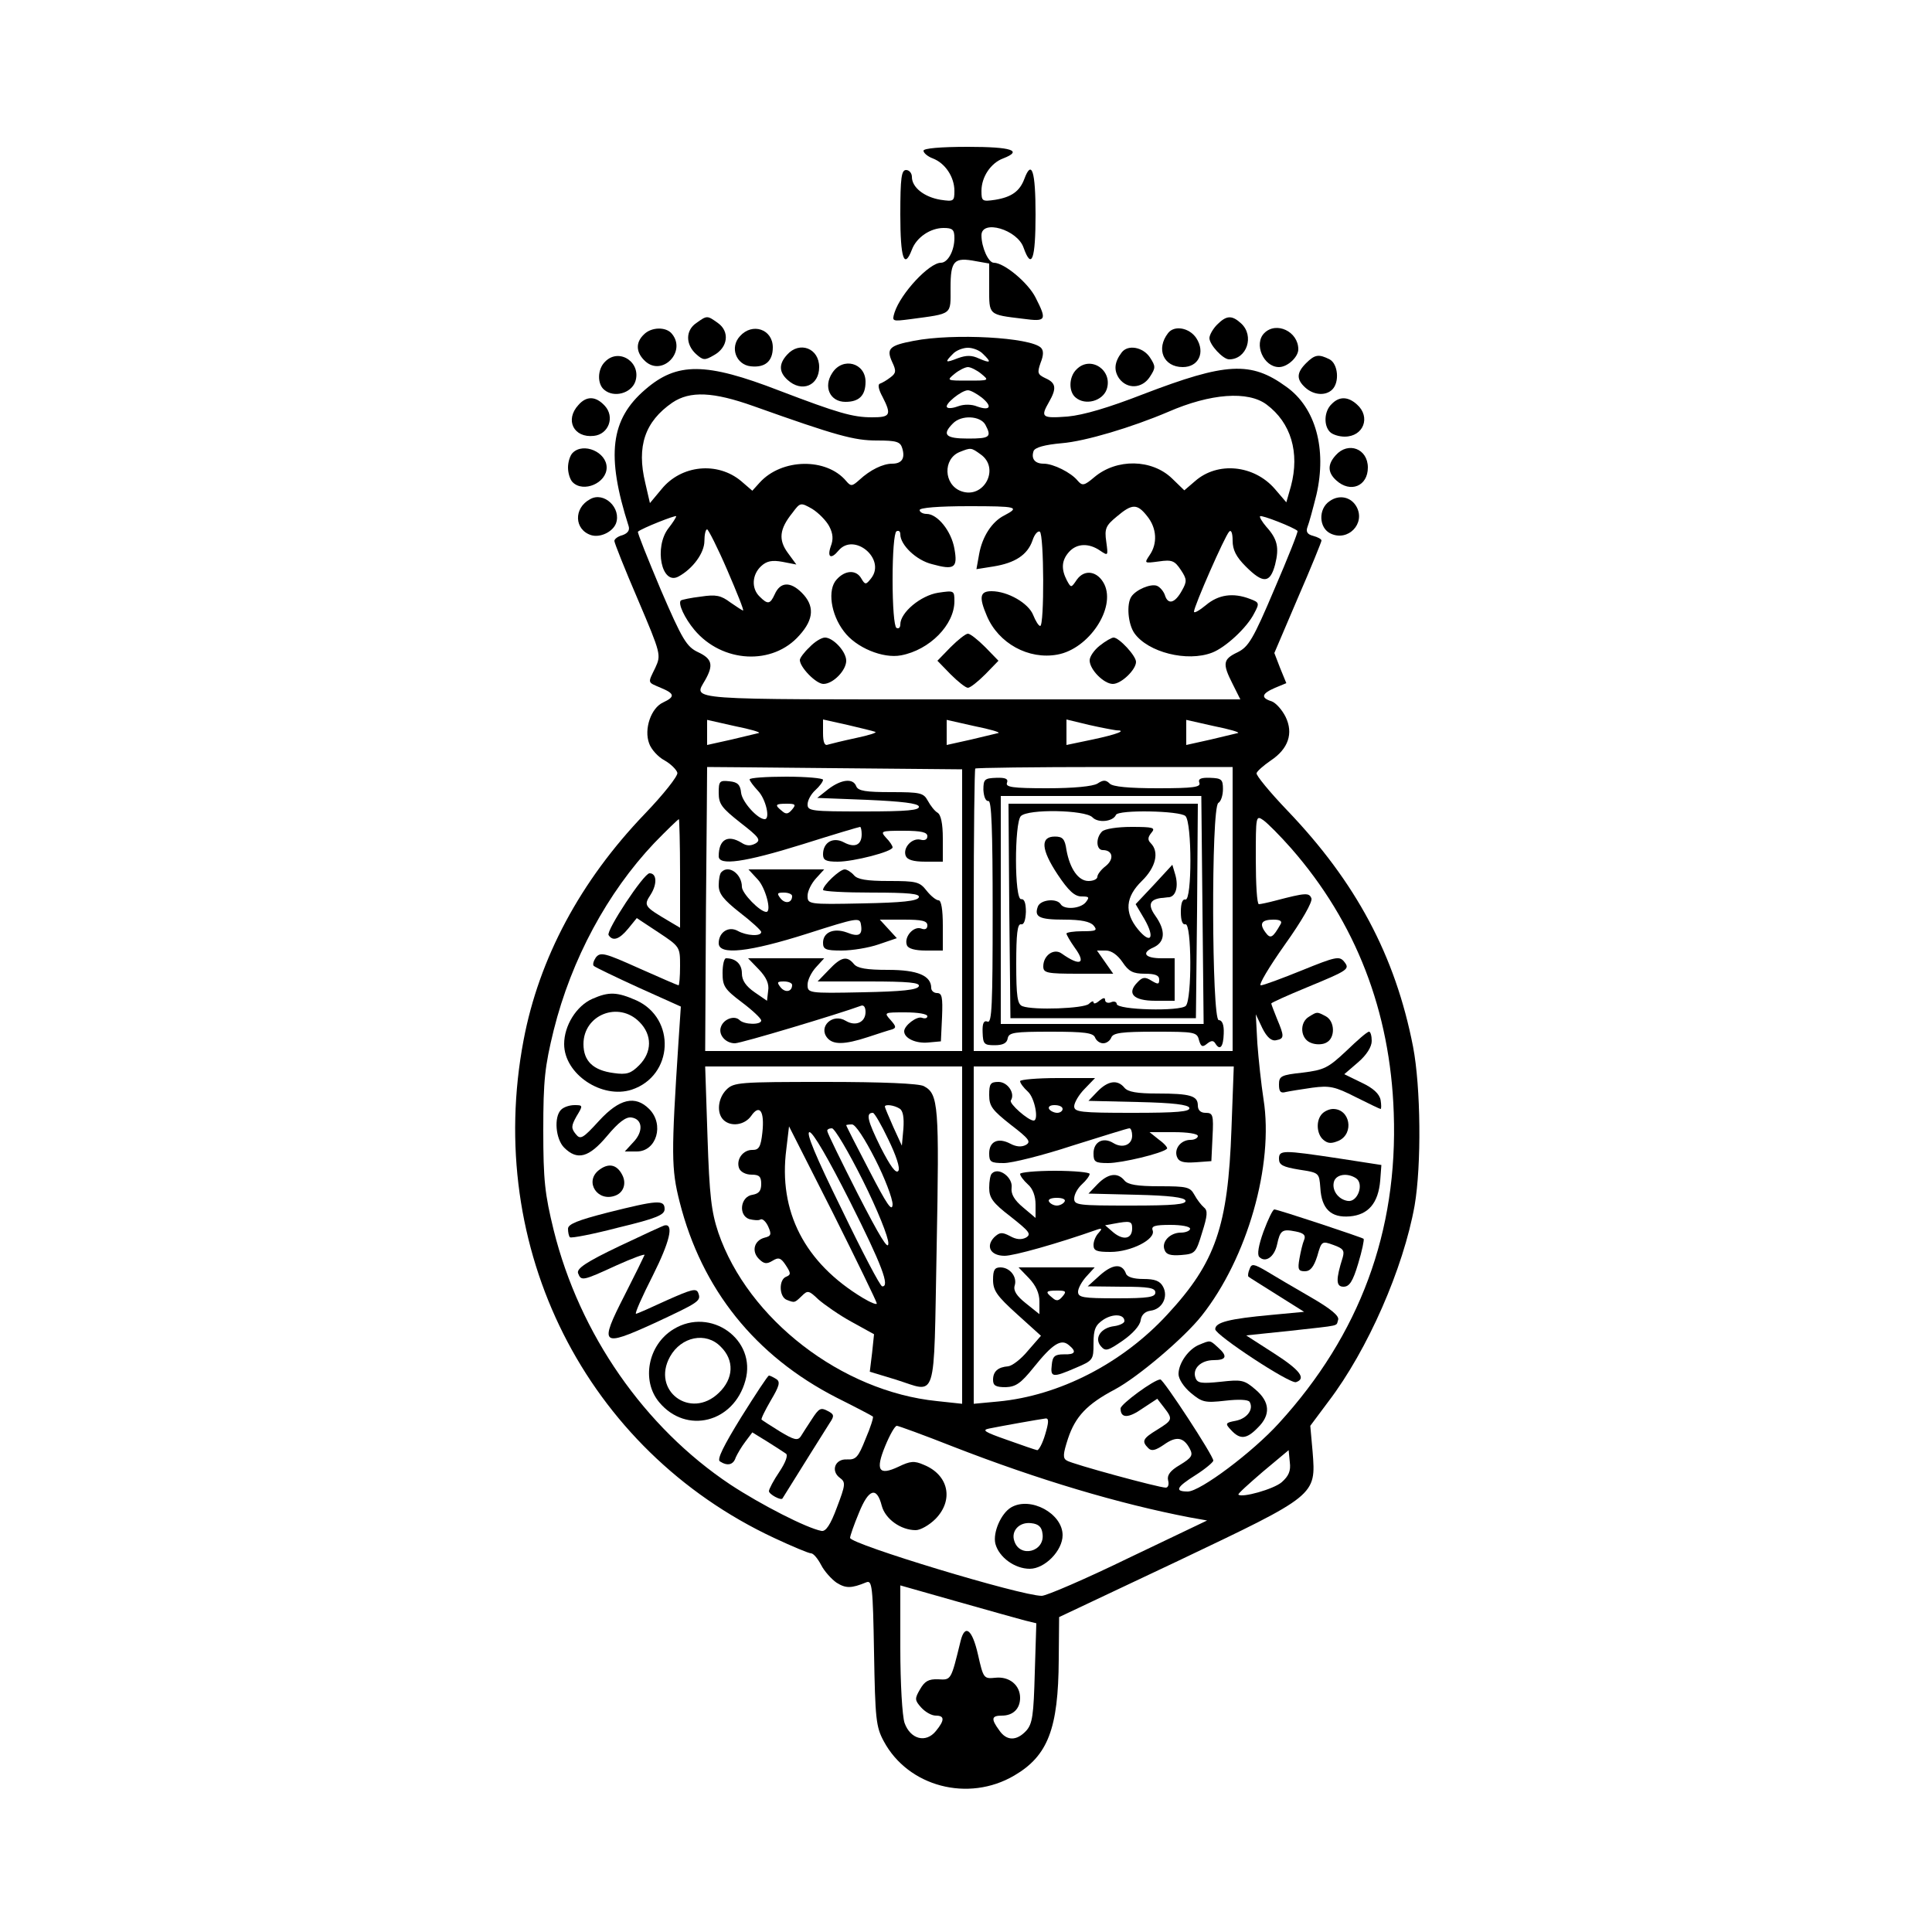 <?xml version="1.0" standalone="no"?>
<!DOCTYPE svg PUBLIC "-//W3C//DTD SVG 20010904//EN"
 "http://www.w3.org/TR/2001/REC-SVG-20010904/DTD/svg10.dtd">
<svg version="1.0" xmlns="http://www.w3.org/2000/svg"
 width="500pt" height="500pt" viewBox="0 0 500 500"
 preserveAspectRatio="xMidYMid meet">
<g transform="translate(0,500) scale(0.1,-0.1)"
fill="#000000" stroke="none">
<path d="M2390 4610 c0 -6 11 -15 24 -20 32 -12 56 -48 56 -84 0 -27 -2 -28
-36 -23 -42 7 -74 32 -74 59 0 10 -7 18 -15 18 -12 0 -15 -19 -15 -115 0 -114
10 -143 30 -91 12 32 48 56 82 56 23 0 28 -4 28 -26 0 -33 -17 -64 -35 -64
-30 0 -104 -79 -120 -129 -7 -23 -6 -23 41 -17 111 15 104 10 104 81 0 71 9
80 66 69 l34 -6 0 -63 c0 -71 -3 -69 88 -80 60 -8 62 -4 32 55 -19 38 -81 90
-108 90 -14 0 -32 40 -32 71 0 42 93 15 109 -32 21 -59 31 -30 31 86 0 113
-10 143 -29 92 -12 -32 -33 -47 -75 -54 -34 -5 -36 -4 -36 23 0 36 24 72 56
84 52 20 23 30 -91 30 -72 0 -115 -4 -115 -10z"/>
<path d="M1802 4164 c-28 -19 -28 -55 -1 -80 19 -17 23 -17 47 -3 36 20 41 61
10 83 -28 20 -28 20 -56 0z"/>
<path d="M3150 4160 c-11 -11 -20 -27 -20 -35 0 -17 35 -55 51 -55 46 0 66 61
31 93 -24 22 -38 21 -62 -3z"/>
<path d="M1666 4134 c-22 -21 -20 -47 4 -69 44 -40 107 25 69 71 -15 19 -54
18 -73 -2z"/>
<path d="M1915 4130 c-27 -29 -10 -74 28 -78 37 -4 57 13 57 49 0 47 -53 65
-85 29z"/>
<path d="M3023 4138 c-32 -41 -12 -88 38 -88 41 0 59 38 35 75 -18 27 -57 34
-73 13z"/>
<path d="M3272 4138 c-28 -28 -2 -88 38 -88 22 0 50 26 50 46 0 46 -57 73 -88
42z"/>
<path d="M2365 4118 c-63 -12 -72 -20 -56 -55 11 -23 10 -29 -5 -40 -9 -7 -21
-14 -27 -16 -6 -2 -3 -16 7 -34 24 -47 20 -53 -27 -53 -50 0 -88 11 -240 69
-191 74 -265 74 -347 3 -90 -77 -102 -170 -43 -354 3 -10 -2 -18 -16 -23 -12
-3 -21 -10 -21 -15 0 -5 27 -73 61 -152 60 -141 60 -143 45 -176 -20 -41 -21
-37 14 -52 36 -15 38 -23 6 -38 -31 -14 -50 -69 -36 -106 5 -15 23 -35 40 -44
16 -9 31 -24 33 -32 2 -8 -36 -56 -85 -107 -166 -173 -273 -373 -313 -585
-102 -538 161 -1060 648 -1288 47 -22 90 -40 96 -40 6 0 17 -13 26 -30 8 -16
27 -37 40 -46 24 -15 38 -15 77 1 15 6 17 -10 20 -182 3 -171 5 -192 25 -229
63 -118 219 -159 338 -89 87 51 114 121 115 300 l1 110 307 145 c359 171 358
169 349 283 l-6 67 47 63 c102 134 194 345 223 507 18 105 16 307 -4 411 -46
236 -148 426 -325 611 -46 48 -82 92 -80 97 1 5 18 20 37 33 45 30 59 70 38
113 -9 18 -25 36 -36 40 -29 9 -26 20 9 35 l29 12 -16 39 -15 39 61 143 c34
78 61 145 61 148 0 4 -10 9 -21 12 -16 4 -20 11 -15 24 4 10 14 47 23 83 27
118 -2 225 -78 279 -92 67 -156 63 -370 -19 -90 -35 -154 -54 -196 -58 -67 -5
-71 -2 -48 38 20 35 18 49 -9 61 -21 10 -22 14 -13 40 8 20 8 32 1 39 -27 27
-226 38 -329 18z m179 -34 c23 -22 20 -25 -10 -12 -19 9 -33 9 -55 1 -33 -13
-35 -11 -13 11 8 9 26 16 39 16 13 0 31 -7 39 -16z m-5 -51 c22 -18 21 -18
-34 -18 -55 0 -56 0 -34 18 11 9 27 17 34 17 7 0 23 -8 34 -17z m2 -62 c28
-23 22 -35 -12 -23 -14 6 -34 6 -48 1 -13 -5 -27 -7 -30 -3 -8 7 37 44 54 44
7 0 23 -9 36 -19z m-591 -22 c216 -77 261 -89 319 -89 51 0 61 -3 66 -20 8
-26 -1 -40 -26 -40 -24 0 -57 -16 -85 -42 -19 -17 -22 -17 -34 -3 -51 61 -167
59 -224 -4 l-19 -21 -29 25 c-61 51 -155 42 -206 -21 l-30 -36 -12 52 c-23 95
-1 159 70 208 46 31 106 28 210 -9z m1328 4 c63 -47 86 -124 63 -211 l-12 -42
-30 35 c-54 62 -148 71 -206 20 l-28 -24 -32 31 c-52 50 -143 52 -201 3 -26
-22 -31 -23 -43 -9 -17 21 -63 44 -88 44 -23 0 -33 13 -26 33 4 9 28 16 73 20
61 5 181 41 275 81 110 48 207 55 255 19z m-728 -52 c17 -32 12 -36 -45 -36
-58 0 -68 10 -39 39 22 23 71 20 84 -3z m-12 -77 c51 -36 8 -117 -51 -95 -45
17 -47 83 -4 101 30 12 30 12 55 -6z m-392 -186 c10 -19 11 -34 4 -52 -10 -29
1 -34 20 -11 40 48 123 -21 85 -71 -14 -18 -16 -18 -26 -1 -13 23 -42 22 -64
-3 -24 -26 -15 -90 19 -134 31 -42 101 -71 148 -62 74 14 138 79 138 140 0 28
-1 28 -42 22 -45 -7 -98 -51 -98 -82 0 -8 -4 -12 -10 -9 -6 4 -10 57 -10 125
0 68 4 121 10 125 6 3 10 0 10 -8 0 -27 41 -67 82 -77 58 -16 67 -10 58 40 -8
46 -44 90 -72 90 -10 0 -18 5 -18 10 0 6 49 10 127 10 125 0 134 -2 92 -24
-32 -16 -57 -55 -65 -100 l-7 -39 44 7 c56 9 88 30 101 67 5 16 14 26 19 23
11 -6 12 -244 1 -244 -4 0 -12 13 -18 28 -12 31 -66 62 -108 62 -30 0 -33 -15
-12 -64 30 -71 108 -114 183 -100 81 15 151 120 121 182 -17 34 -51 40 -71 12
-15 -22 -15 -22 -26 -2 -15 29 -14 52 6 74 20 22 51 23 80 3 21 -14 21 -14 16
23 -5 34 -1 42 27 65 40 34 53 34 79 1 25 -31 27 -71 6 -101 -14 -21 -14 -21
24 -16 34 5 41 2 57 -22 16 -24 16 -30 3 -53 -18 -33 -36 -38 -44 -13 -3 10
-13 22 -21 25 -16 6 -54 -10 -66 -28 -13 -19 -9 -71 8 -95 35 -49 136 -75 201
-50 34 13 90 64 109 102 14 26 13 28 -11 37 -44 17 -82 11 -114 -16 -17 -14
-31 -22 -31 -17 0 14 80 196 91 207 5 6 9 -3 9 -23 0 -24 9 -42 34 -67 45 -45
63 -44 76 5 11 44 6 66 -23 98 -11 13 -18 25 -16 27 4 4 88 -29 97 -38 2 -2
-25 -70 -60 -151 -55 -130 -67 -149 -95 -163 -38 -18 -40 -29 -13 -82 l20 -40
-700 0 c-750 0 -715 -3 -685 50 22 39 18 55 -18 72 -30 14 -41 32 -97 162 -34
81 -61 148 -59 150 10 9 99 44 99 40 0 -3 -9 -17 -20 -31 -38 -49 -18 -149 26
-125 37 20 67 61 67 92 0 16 3 30 7 30 3 0 27 -47 52 -105 25 -58 44 -105 41
-105 -2 0 -17 10 -33 21 -24 18 -37 21 -76 15 -26 -3 -49 -8 -52 -10 -8 -8 10
-46 35 -76 72 -86 203 -93 272 -14 38 42 39 77 6 110 -30 30 -56 28 -70 -4
-12 -26 -18 -27 -39 -6 -22 21 -20 57 4 79 14 13 28 16 55 11 l36 -7 -22 30
c-25 34 -22 62 12 104 20 27 21 27 51 10 16 -10 36 -30 44 -45z m-182 -535
c-5 -1 -37 -9 -71 -17 l-63 -14 0 32 0 33 71 -16 c40 -8 68 -16 63 -18z m301
3 c6 -2 -17 -9 -50 -16 -33 -7 -65 -15 -72 -17 -9 -4 -13 6 -13 30 l0 35 63
-14 c34 -8 67 -16 72 -18z m319 -3 c-5 -1 -37 -9 -71 -17 l-63 -14 0 32 0 33
71 -16 c40 -8 68 -16 63 -18z m305 7 c28 0 4 -10 -62 -24 l-67 -14 0 33 0 33
58 -14 c31 -7 63 -13 71 -14z m315 -7 c-5 -1 -37 -9 -71 -17 l-63 -14 0 32 0
33 71 -16 c40 -8 68 -16 63 -18z m-714 -458 l0 -365 -332 0 -333 0 2 367 c2
203 3 368 3 368 0 0 148 -1 330 -3 l330 -3 0 -364z m700 3 l0 -368 -335 0
-335 0 0 363 c0 200 2 366 4 368 2 2 153 4 335 4 l331 0 0 -367z m152 156
c167 -191 256 -421 265 -684 11 -307 -88 -574 -297 -803 -68 -75 -204 -177
-236 -177 -35 0 -30 11 21 43 25 16 45 33 45 37 0 13 -129 210 -137 210 -16 0
-103 -64 -103 -75 0 -26 20 -26 57 0 l38 25 17 -22 c24 -31 23 -33 -17 -58
-38 -23 -41 -30 -23 -48 8 -8 18 -6 40 9 32 23 51 20 67 -10 9 -17 6 -23 -25
-42 -26 -15 -34 -27 -31 -40 3 -11 0 -19 -6 -19 -18 0 -242 61 -256 70 -11 6
-10 17 3 57 19 57 49 89 121 127 60 32 180 134 225 191 118 149 187 390 160
560 -6 39 -13 104 -16 145 l-4 75 17 -36 c12 -24 24 -34 36 -31 21 4 21 10 2
55 -8 20 -15 38 -15 40 0 2 42 21 93 42 109 45 111 47 95 67 -12 14 -22 12
-108 -23 -52 -21 -100 -39 -107 -39 -7 0 21 47 62 105 45 63 72 111 69 120 -6
15 -14 15 -94 -6 -19 -5 -38 -9 -42 -9 -5 0 -8 52 -8 116 0 113 0 115 20 101
11 -8 43 -40 72 -73z m-1582 -65 l0 -140 -27 16 c-66 39 -68 41 -49 70 17 27
16 55 -3 55 -15 0 -113 -149 -106 -160 11 -17 28 -11 51 17 l22 27 56 -37 c56
-37 56 -38 56 -87 0 -28 -2 -50 -4 -50 -2 0 -48 20 -102 44 -89 40 -100 43
-112 28 -6 -9 -9 -19 -5 -22 5 -4 57 -29 116 -56 l109 -49 -6 -90 c-19 -291
-19 -330 3 -416 57 -225 195 -398 406 -506 50 -25 92 -47 94 -49 2 -2 -6 -28
-19 -58 -19 -48 -25 -54 -48 -53 -31 2 -43 -30 -18 -48 15 -11 14 -18 -8 -76
-17 -46 -29 -63 -40 -61 -38 7 -157 68 -236 120 -222 148 -390 389 -457 658
-23 94 -27 129 -27 259 0 130 4 165 27 259 46 184 139 356 260 484 33 34 62
62 64 62 1 0 3 -63 3 -141z m1554 -131 c-20 -35 -26 -39 -39 -21 -17 23 -10
33 21 33 17 0 23 -4 18 -12z m-824 -804 l0 -437 -65 7 c-247 25 -489 212 -566
436 -18 54 -23 95 -28 248 l-6 182 333 0 332 0 0 -436z m697 274 c-9 -252 -41
-345 -166 -480 -117 -127 -280 -210 -437 -225 l-64 -6 0 437 0 436 336 0 337
0 -6 -162z m-482 -790 c-7 -24 -17 -42 -21 -41 -5 1 -40 13 -79 27 -57 20 -65
25 -45 29 29 6 130 24 146 26 9 1 8 -11 -1 -41z m-238 -32 c221 -86 430 -148
612 -183 l45 -8 -203 -97 c-111 -54 -213 -98 -225 -98 -54 0 -496 134 -496
150 0 5 10 34 23 65 25 62 46 69 59 18 9 -34 49 -63 88 -63 12 0 35 13 51 29
48 49 34 114 -30 140 -25 11 -35 10 -66 -5 -51 -24 -60 -9 -34 54 12 29 25 52
30 52 4 0 70 -24 146 -54z m850 -92 c-21 -18 -103 -41 -112 -32 -2 2 27 28 63
59 l67 56 3 -31 c3 -23 -3 -36 -21 -52z m-664 -358 l29 -7 -4 -128 c-3 -110
-6 -132 -22 -150 -25 -27 -51 -27 -70 1 -22 30 -20 38 7 38 29 0 47 18 47 46
0 33 -28 56 -64 52 -30 -3 -31 -2 -45 60 -15 66 -34 80 -45 35 -25 -102 -24
-101 -58 -99 -25 1 -35 -5 -47 -26 -14 -24 -14 -28 3 -47 11 -12 27 -21 38
-21 23 0 23 -12 0 -40 -26 -32 -66 -21 -81 21 -6 18 -11 102 -11 194 l0 162
148 -42 c81 -23 160 -45 175 -49z"/>
<path d="M2460 3325 l-34 -35 34 -35 c19 -19 39 -35 45 -35 6 0 26 16 45 35
l34 35 -34 35 c-19 19 -39 35 -45 35 -6 0 -26 -16 -45 -35z"/>
<path d="M2095 3325 c-14 -13 -25 -28 -25 -33 0 -19 42 -62 61 -62 25 0 59 35
59 60 0 24 -34 60 -55 60 -9 0 -27 -11 -40 -25z"/>
<path d="M2846 3329 c-14 -11 -26 -28 -26 -38 0 -24 37 -61 60 -61 22 0 60 37
60 57 0 16 -44 63 -58 63 -5 0 -21 -9 -36 -21z"/>
<path d="M1940 2983 c0 -4 10 -17 22 -30 20 -21 32 -73 17 -73 -18 0 -58 44
-61 68 -2 21 -9 28 -30 30 -26 3 -28 0 -28 -30 0 -29 8 -39 56 -77 49 -38 54
-45 39 -54 -13 -7 -24 -6 -36 2 -36 22 -59 8 -59 -35 0 -25 66 -16 217 31 79
25 146 45 149 45 2 0 4 -9 4 -19 0 -28 -18 -36 -46 -21 -28 15 -54 0 -54 -31
0 -15 7 -19 38 -19 41 0 142 26 142 37 0 4 -7 15 -17 25 -15 17 -14 18 45 18
47 0 62 -4 62 -14 0 -9 -7 -12 -18 -9 -22 5 -46 -21 -38 -42 4 -10 19 -15 51
-15 l45 0 0 60 c0 39 -5 62 -14 67 -7 4 -18 18 -25 31 -11 20 -19 22 -95 22
-65 0 -85 3 -90 15 -8 22 -39 18 -72 -7 l-29 -23 129 -5 c91 -4 131 -9 134
-17 3 -10 -30 -13 -142 -13 -135 0 -146 1 -146 18 0 11 9 27 20 37 11 10 20
22 20 27 0 4 -43 8 -95 8 -52 0 -95 -3 -95 -7z m110 -78 c-10 -12 -16 -13 -26
-4 -20 16 -18 19 12 19 22 0 25 -2 14 -15z"/>
<path d="M1867 2743 c-4 -3 -7 -19 -7 -34 0 -22 12 -37 55 -71 30 -23 55 -46
55 -50 0 -12 -38 -10 -61 3 -24 13 -49 -4 -49 -32 0 -32 79 -23 230 25 128 41
135 42 138 24 5 -28 -5 -34 -37 -21 -34 12 -61 0 -61 -27 0 -17 7 -20 48 -20
27 0 70 7 96 16 l47 16 -22 24 -22 24 61 0 c48 0 62 -3 62 -15 0 -9 -6 -12
-16 -8 -20 7 -45 -22 -37 -43 3 -9 21 -14 49 -14 l44 0 0 65 c0 41 -4 65 -11
65 -6 0 -20 11 -31 25 -18 23 -26 25 -98 25 -57 0 -81 4 -90 15 -7 8 -18 15
-24 15 -13 0 -56 -41 -56 -53 0 -4 57 -7 126 -7 96 0 125 -3 122 -12 -3 -10
-44 -14 -146 -16 -141 -3 -142 -2 -142 20 0 12 10 32 22 45 l21 23 -98 0 -98
0 24 -26 c20 -21 37 -84 22 -84 -16 0 -63 48 -63 65 0 33 -34 58 -53 38z m183
-62 c0 -18 -18 -21 -30 -6 -10 13 -9 15 9 15 11 0 21 -4 21 -9z"/>
<path d="M1870 2482 c0 -34 5 -42 50 -76 28 -21 50 -42 50 -47 0 -12 -44 -11
-56 1 -13 13 -41 3 -48 -17 -8 -20 11 -43 36 -43 16 0 269 76 326 97 7 3 12
-3 12 -16 0 -27 -26 -38 -51 -23 -34 21 -72 -15 -48 -44 15 -18 44 -18 105 2
27 9 55 18 63 20 11 4 10 8 -4 24 -18 20 -17 20 38 20 32 0 57 -4 57 -10 0 -5
-6 -7 -14 -4 -13 5 -46 -20 -46 -35 0 -18 30 -32 62 -29 l33 3 3 63 c2 51 0
62 -13 62 -8 0 -15 6 -15 13 0 32 -35 47 -112 47 -55 0 -79 4 -88 15 -18 22
-33 19 -65 -15 l-29 -30 133 0 c102 0 132 -3 129 -12 -3 -10 -44 -14 -146 -16
-141 -3 -142 -2 -142 20 0 12 10 32 22 45 l21 23 -98 0 -99 0 28 -29 c19 -20
27 -37 24 -55 l-3 -26 -32 22 c-23 16 -33 31 -33 49 0 24 -16 39 -41 39 -5 0
-9 -17 -9 -38z m180 -31 c0 -18 -18 -21 -30 -6 -10 13 -9 15 9 15 11 0 21 -4
21 -9z"/>
<path d="M2545 2956 c1 -18 6 -30 13 -29 8 2 11 -72 11 -287 0 -240 -2 -288
-13 -284 -10 4 -14 -4 -13 -28 1 -30 4 -33 31 -33 21 0 32 5 34 18 3 15 17 17
112 17 87 0 109 -3 114 -15 3 -8 12 -15 21 -15 9 0 18 7 21 15 5 12 27 15 114
15 102 0 108 -1 113 -22 5 -17 9 -19 21 -9 10 8 16 9 21 1 12 -20 21 -10 22
25 1 23 -4 35 -13 35 -18 0 -20 550 -1 562 7 4 12 20 12 36 0 25 -4 28 -33 29
-25 1 -32 -3 -28 -13 4 -11 -15 -14 -107 -14 -76 0 -117 4 -125 12 -10 10 -17
10 -32 0 -12 -7 -60 -12 -130 -12 -90 0 -108 3 -104 14 4 10 -3 14 -28 13 -30
-1 -33 -4 -33 -31z m567 -311 l3 -295 -262 0 -263 0 0 295 0 295 260 0 259 0
3 -295z"/>
<path d="M2612 2643 l3 -278 240 0 240 0 3 278 2 277 -245 0 -245 0 2 -277z
m215 242 c15 -16 54 -11 61 6 6 14 166 11 180 -3 17 -17 17 -219 0 -216 -8 2
-12 -10 -12 -32 0 -22 4 -34 12 -32 16 3 17 -193 1 -211 -14 -15 -179 -11
-179 5 0 5 -7 8 -15 4 -8 -3 -15 0 -15 6 0 7 -5 6 -15 -2 -8 -7 -15 -9 -15 -4
0 4 -5 3 -12 -4 -12 -12 -143 -17 -172 -6 -13 5 -16 25 -16 110 0 76 3 103 12
102 8 -2 12 10 13 32 0 23 -4 34 -12 33 -18 -4 -18 198 -1 215 19 19 166 16
185 -3z"/>
<path d="M2852 2848 c-17 -17 -15 -48 2 -48 26 0 30 -23 8 -41 -12 -9 -22 -22
-22 -28 0 -6 -10 -11 -23 -11 -26 0 -48 31 -57 80 -4 29 -10 35 -30 35 -38 0
-36 -33 7 -98 28 -42 44 -57 62 -57 20 0 21 -2 11 -15 -14 -17 -56 -20 -65 -5
-10 16 -52 12 -59 -6 -10 -27 3 -34 68 -34 44 0 67 -5 76 -15 11 -13 7 -15
-29 -15 -22 0 -41 -3 -41 -6 0 -3 9 -19 21 -36 31 -42 15 -50 -33 -16 -20 15
-48 -4 -48 -33 0 -17 9 -19 91 -19 l90 0 -21 30 -21 30 23 0 c14 0 30 -11 43
-30 16 -24 27 -30 58 -30 26 0 37 -4 37 -15 0 -13 -3 -13 -20 -3 -16 10 -23
10 -36 -4 -29 -29 -11 -48 46 -48 l50 0 0 55 0 55 -34 0 c-43 0 -53 14 -21 28
31 14 32 44 5 82 -20 28 -15 42 15 46 6 0 15 2 21 2 17 3 24 27 16 57 l-8 27
-47 -51 -48 -51 23 -39 c28 -49 16 -66 -17 -26 -36 44 -32 84 10 125 36 35 46
75 23 98 -8 8 -8 15 2 27 11 13 5 15 -52 15 -36 0 -69 -5 -76 -12z"/>
<path d="M3388 2369 c-26 -15 -23 -58 5 -68 12 -5 30 -5 40 1 23 12 22 55 -2
68 -23 12 -22 12 -43 -1z"/>
<path d="M3484 2280 c-47 -44 -57 -49 -113 -56 -56 -6 -61 -9 -61 -31 0 -18 4
-23 18 -19 9 2 40 7 68 11 45 6 59 3 112 -24 34 -17 63 -31 65 -31 2 0 2 11 0
23 -3 16 -19 31 -49 45 l-45 22 36 31 c22 19 35 40 35 55 0 13 -3 24 -7 24 -5
0 -31 -23 -59 -50z"/>
<path d="M3422 2118 c-17 -17 -15 -53 3 -68 12 -10 21 -10 40 -2 40 19 29 82
-15 82 -9 0 -21 -5 -28 -12z"/>
<path d="M3310 2001 c0 -16 10 -21 52 -28 52 -8 52 -8 55 -47 3 -54 27 -78 76
-74 48 4 74 34 79 93 l3 40 -110 17 c-146 22 -155 22 -155 -1z m199 -50 c22
-14 5 -63 -21 -59 -26 4 -43 30 -35 52 7 17 34 21 56 7z"/>
<path d="M3270 1813 c-13 -36 -17 -60 -11 -66 16 -16 39 0 46 32 8 37 13 41
48 34 21 -4 27 -10 22 -22 -4 -9 -9 -31 -12 -48 -5 -28 -3 -33 14 -33 14 0 23
11 32 39 11 39 12 40 42 29 25 -9 29 -14 24 -32 -18 -57 -18 -76 2 -76 15 0
24 13 38 60 10 33 16 62 14 64 -5 4 -222 76 -231 76 -4 0 -16 -25 -28 -57z"/>
<path d="M3234 1716 c-4 -9 -5 -18 -3 -20 2 -2 36 -23 74 -47 l70 -44 -85 -8
c-109 -10 -145 -19 -145 -37 0 -15 193 -142 209 -137 27 9 11 31 -56 74 l-73
47 115 12 c134 15 117 11 123 28 4 10 -19 29 -71 59 -42 24 -94 55 -114 67
-34 20 -39 20 -44 6z"/>
<path d="M3104 1520 c-28 -11 -54 -48 -54 -76 0 -13 14 -34 32 -49 29 -24 36
-26 89 -20 34 4 59 3 63 -3 11 -19 -6 -43 -36 -49 -27 -5 -28 -7 -12 -24 23
-25 40 -24 69 6 34 33 32 67 -6 99 -29 25 -36 26 -90 20 -49 -5 -60 -4 -65 10
-9 24 14 46 47 46 33 0 37 10 11 33 -21 19 -19 19 -48 7z"/>
<path d="M1533 2415 c-41 -18 -73 -69 -73 -117 0 -78 98 -143 175 -118 108 36
115 184 12 231 -50 22 -71 23 -114 4z m122 -60 c33 -33 33 -78 -1 -112 -21
-21 -32 -25 -66 -20 -53 7 -78 31 -78 75 0 76 91 112 145 57z"/>
<path d="M1550 2099 c-42 -46 -48 -49 -60 -34 -12 15 -12 21 2 46 17 28 17 29
-5 29 -13 0 -28 -5 -35 -12 -19 -19 -14 -76 8 -98 34 -34 64 -26 111 30 30 36
49 50 63 48 29 -4 32 -36 5 -64 l-22 -24 31 0 c51 0 72 70 32 110 -36 36 -77
27 -130 -31z"/>
<path d="M1549 1971 c-37 -30 -2 -83 44 -65 21 8 29 32 17 54 -14 27 -36 31
-61 11z"/>
<path d="M1573 1862 c-78 -20 -103 -30 -103 -42 0 -9 2 -19 5 -22 3 -3 60 8
125 25 100 24 120 33 120 48 0 25 -19 23 -147 -9z"/>
<path d="M1603 1775 c-86 -41 -111 -58 -107 -70 8 -21 12 -20 99 20 42 19 75
31 73 27 -2 -5 -25 -52 -52 -105 -66 -129 -60 -134 76 -72 118 55 123 58 115
79 -5 13 -18 9 -81 -19 -41 -19 -77 -35 -80 -35 -4 0 16 45 44 100 43 86 54
132 31 129 -3 0 -57 -25 -118 -54z"/>
<path d="M1743 1560 c-66 -40 -84 -133 -37 -189 70 -84 193 -53 223 56 30 106
-90 192 -186 133z m122 -45 c36 -35 34 -83 -5 -120 -73 -70 -175 6 -126 94 29
52 93 65 131 26z"/>
<path d="M1918 1332 c-45 -73 -63 -109 -55 -114 20 -13 35 -9 41 10 4 9 15 28
25 41 l18 24 39 -24 c21 -13 42 -27 48 -31 6 -4 -1 -23 -17 -47 -15 -22 -27
-45 -27 -50 0 -8 31 -25 35 -19 42 68 112 179 122 195 13 19 12 23 -6 32 -17
9 -22 6 -40 -22 -11 -17 -25 -38 -29 -45 -8 -11 -18 -8 -53 13 -24 15 -46 29
-48 31 -2 2 9 24 24 50 22 37 25 48 14 55 -8 5 -16 9 -19 9 -3 0 -35 -49 -72
-108z"/>
<path d="M1880 2180 c-22 -22 -26 -60 -8 -78 19 -19 55 -14 72 10 22 32 35 12
29 -43 -4 -37 -9 -45 -25 -45 -25 1 -44 -25 -35 -48 4 -9 17 -16 32 -16 20 0
25 -5 25 -24 0 -18 -6 -25 -22 -28 -32 -4 -38 -53 -9 -63 12 -3 25 -4 29 -1 5
3 14 -5 20 -18 9 -20 8 -25 -9 -29 -27 -7 -35 -35 -15 -55 13 -13 20 -14 35
-5 16 10 22 8 35 -12 13 -20 13 -24 1 -29 -20 -7 -19 -52 1 -60 21 -8 20 -8
39 10 15 15 18 15 43 -9 15 -13 53 -40 86 -58 l58 -32 -5 -48 -6 -49 66 -20
c110 -34 99 -70 107 338 7 371 5 401 -33 421 -12 7 -108 11 -255 11 -223 0
-237 -1 -256 -20z m448 -49 c9 -5 12 -23 10 -52 l-4 -44 -22 48 c-12 27 -22
51 -22 53 0 7 24 4 38 -5z m-29 -80 c20 -41 31 -74 26 -81 -6 -9 -21 12 -46
61 -34 69 -39 89 -20 89 4 0 22 -31 40 -69z m-34 -51 c25 -49 45 -102 45 -117
-1 -21 -15 0 -60 87 -33 63 -60 116 -60 118 0 1 7 2 15 2 9 0 33 -37 60 -90z
m4 -373 c1 -5 -16 2 -36 14 -151 91 -219 224 -198 385 l7 59 114 -225 c62
-124 113 -229 113 -233z m-36 318 c37 -74 67 -148 66 -163 0 -19 -22 17 -79
128 -43 85 -79 158 -79 163 -1 4 5 7 12 7 7 0 43 -61 80 -135z m-33 -55 c82
-163 104 -221 83 -219 -5 0 -52 90 -105 200 -68 138 -93 199 -83 199 9 0 49
-69 105 -180z"/>
<path d="M2640 2202 c0 -5 9 -17 20 -27 18 -16 29 -75 15 -75 -14 0 -64 44
-59 52 12 18 -8 48 -32 48 -21 0 -24 -5 -24 -34 0 -29 8 -39 56 -77 47 -36 53
-44 39 -52 -11 -6 -25 -5 -40 3 -32 17 -55 6 -55 -25 0 -22 4 -25 38 -25 21 0
101 20 177 45 77 24 143 45 148 45 4 0 7 -9 7 -19 0 -24 -25 -34 -49 -19 -26
16 -51 3 -51 -27 0 -22 4 -25 38 -25 35 0 140 25 152 37 3 2 -6 13 -20 23
l-25 20 63 0 c35 0 62 -4 62 -10 0 -5 -8 -10 -19 -10 -25 0 -43 -23 -35 -44 5
-13 17 -16 48 -14 l41 3 3 63 c3 57 1 62 -18 62 -13 0 -20 7 -20 19 0 25 -19
31 -105 31 -52 0 -76 4 -85 15 -18 22 -43 18 -70 -10 l-23 -24 128 -3 c92 -2
130 -7 133 -15 3 -10 -31 -13 -147 -13 -135 0 -151 2 -151 17 0 9 12 30 27 45
l27 28 -97 0 c-53 0 -97 -4 -97 -8z m110 -72 c0 -5 -6 -10 -14 -10 -8 0 -18 5
-21 10 -3 6 3 10 14 10 12 0 21 -4 21 -10z"/>
<path d="M2567 1963 c-4 -3 -7 -20 -7 -37 0 -26 9 -39 56 -75 48 -38 54 -45
39 -54 -12 -6 -25 -5 -41 4 -21 11 -27 10 -41 -3 -23 -24 -9 -48 27 -48 24 0
135 31 240 68 12 4 13 2 3 -9 -7 -7 -13 -21 -13 -31 0 -15 8 -18 44 -18 53 0
118 33 109 56 -4 11 6 14 46 14 28 0 51 -4 51 -10 0 -5 -11 -10 -24 -10 -28 0
-51 -24 -42 -45 4 -12 16 -15 43 -13 36 3 38 5 54 58 14 44 15 57 5 65 -7 6
-18 20 -25 33 -11 20 -19 22 -90 22 -58 0 -82 4 -91 15 -18 22 -43 18 -70 -10
l-23 -24 123 -3 c88 -2 125 -7 128 -15 3 -10 -30 -13 -142 -13 -135 0 -146 1
-146 18 0 11 9 27 20 37 11 10 20 22 20 27 0 4 -40 8 -90 8 -49 0 -90 -4 -90
-8 0 -5 9 -17 20 -27 13 -11 20 -31 20 -52 l0 -35 -32 27 c-23 19 -32 35 -30
51 4 27 -34 55 -51 37z m188 -73 c-3 -5 -12 -10 -20 -10 -8 0 -17 5 -20 10 -4
6 5 10 20 10 15 0 24 -4 20 -10z m175 -69 c0 -27 -22 -32 -48 -11 l-22 19 22
4 c43 8 48 7 48 -12z"/>
<path d="M2847 1700 l-32 -29 88 -1 c70 0 87 -3 87 -15 0 -12 -18 -15 -100
-15 -87 0 -100 2 -100 17 0 9 10 27 22 40 l21 23 -98 0 -99 0 27 -28 c18 -19
27 -39 27 -60 l0 -33 -35 28 c-24 19 -33 33 -29 46 7 22 -12 47 -37 47 -15 0
-19 -7 -19 -32 0 -28 10 -42 62 -89 l62 -56 -34 -39 c-18 -22 -41 -39 -51 -40
-26 -2 -39 -13 -39 -35 0 -15 7 -19 33 -19 26 1 39 10 72 51 49 61 71 75 91
58 21 -17 17 -25 -13 -24 -23 0 -29 -5 -31 -27 -4 -33 2 -34 62 -8 45 19 46
21 46 63 0 37 5 48 26 62 25 16 54 14 54 -4 0 -5 -12 -11 -26 -13 -35 -4 -53
-31 -35 -52 12 -14 18 -12 56 14 26 18 45 39 47 53 2 14 11 23 26 25 30 4 46
36 32 62 -8 15 -21 20 -51 20 -25 0 -42 5 -45 14 -10 27 -34 25 -67 -4z m-97
-55 c-10 -12 -16 -13 -26 -4 -20 16 -18 19 12 19 22 0 25 -2 14 -15z"/>
<path d="M2617 1099 c-26 -15 -48 -65 -41 -94 9 -35 50 -65 89 -65 39 0 85 47
85 87 0 56 -83 101 -133 72z m81 -68 c7 -47 -59 -64 -73 -19 -9 26 13 50 44
46 19 -2 27 -10 29 -27z"/>
<path d="M2037 4082 c-22 -24 -21 -45 1 -65 37 -34 82 -15 82 33 0 49 -51 68
-83 32z"/>
<path d="M2903 4088 c-19 -25 -21 -46 -7 -67 21 -29 60 -27 80 4 15 23 15 27
0 50 -18 27 -57 34 -73 13z"/>
<path d="M1566 4064 c-20 -19 -21 -58 -2 -73 25 -21 69 -9 80 21 17 50 -42 89
-78 52z"/>
<path d="M3380 4060 c-25 -25 -25 -42 -2 -63 22 -20 53 -22 70 -5 19 19 15 66
-7 78 -28 14 -38 13 -61 -10z"/>
<path d="M2154 4035 c-24 -36 -6 -75 34 -75 35 0 52 16 52 52 0 49 -59 65 -86
23z"/>
<path d="M2786 4044 c-20 -19 -21 -58 -2 -73 25 -21 69 -9 80 21 17 50 -42 89
-78 52z"/>
<path d="M1497 3952 c-36 -39 -12 -86 40 -80 38 4 55 49 28 78 -23 25 -47 26
-68 2z"/>
<path d="M3446 3954 c-19 -18 -21 -55 -4 -72 7 -7 24 -12 38 -12 49 0 68 51
32 83 -23 21 -46 22 -66 1z"/>
<path d="M1482 3828 c-7 -7 -12 -24 -12 -38 0 -14 5 -31 12 -38 28 -28 88 -2
88 38 0 40 -60 66 -88 38z"/>
<path d="M3457 3822 c-22 -24 -21 -45 1 -65 37 -34 82 -15 82 33 0 49 -51 68
-83 32z"/>
<path d="M1527 3708 c-43 -23 -41 -79 3 -93 23 -7 55 8 64 30 15 40 -31 84
-67 63z"/>
<path d="M3441 3703 c-30 -20 -28 -70 3 -84 45 -21 90 26 67 69 -14 26 -45 33
-70 15z"/>
</g>
</svg>
